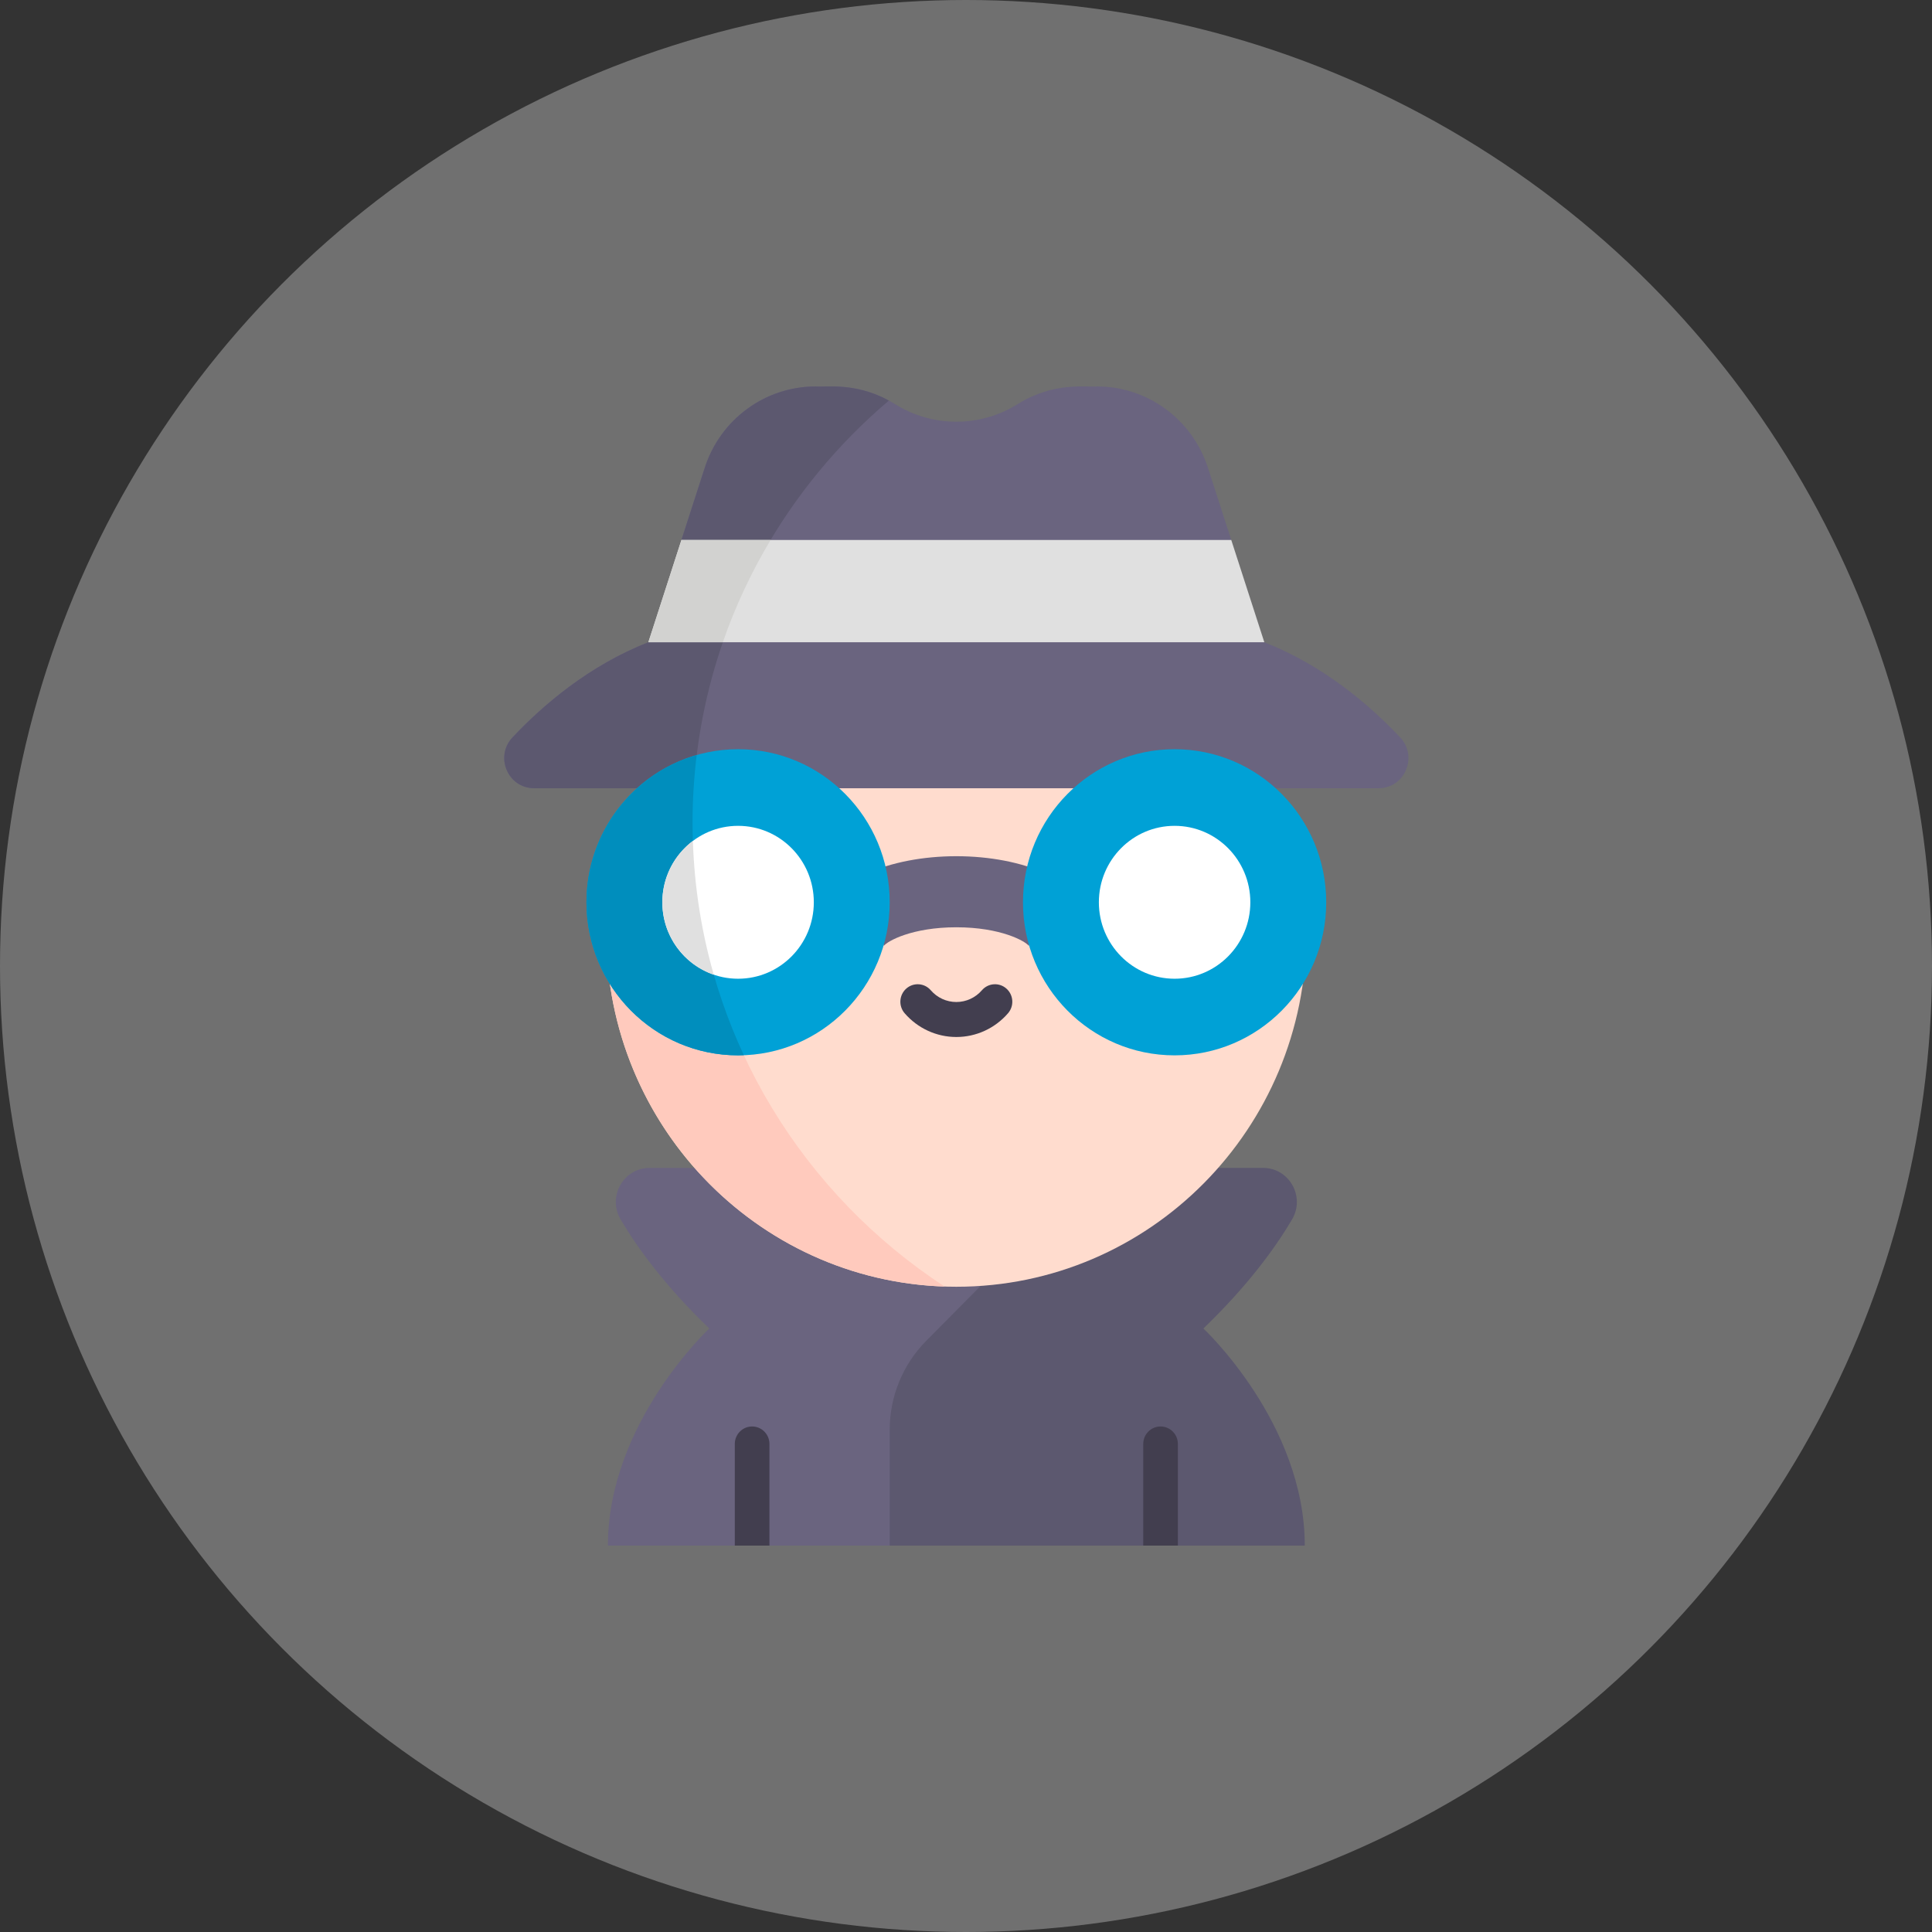 <svg xmlns="http://www.w3.org/2000/svg" width="100" height="100" viewBox="0 0 100 100">
  <rect x="0" y="0" width="100" height="100" fill="#333333" stroke="none"/>
  <g fill="none">
    <circle cx="50" cy="50" r="50" fill="#FFF" fill-opacity=".3"/>
    <g transform="translate(26 20)">
      <path fill="#6A647F" d="M20.051,60 L5.465,60 C5.465,53.652 10.713,48.763 10.713,48.763 C8.4,46.535 6.979,44.572 6.121,43.114 C5.43,41.938 6.27,40.451 7.625,40.451 L33.083,40.451 L20.051,60 Z"/>
      <path fill="#5C586F" d="M41.535,60 L20.051,60 L20.051,54.004 C20.051,52.279 20.73,50.624 21.939,49.404 L29.513,41.759 L33.083,40.451 L39.375,40.451 C40.73,40.451 41.57,41.938 40.879,43.114 C40.021,44.572 38.6,46.535 36.287,48.763 C36.287,48.763 41.535,53.652 41.535,60 Z"/>
      <path fill="#423E4F" d="M12.033 60L12.033 54.739C12.033 54.239 12.434 53.834 12.93 53.834 13.425 53.834 13.826 54.239 13.826 54.739L13.826 60 12.033 60zM33.174 60L33.174 54.739C33.174 54.239 33.575 53.834 34.07 53.834 34.566 53.834 34.967 54.239 34.967 54.739L34.967 60 33.174 60z"/>
      <path fill="#FFDCCE" d="M41.616,28.315 C41.616,38.415 33.505,46.602 23.5,46.602 C13.495,46.602 5.384,38.415 5.384,28.315 L23.5,14.151 L41.616,28.315 Z"/>
      <path fill="#6A647F" d="M37.73 7.949L23.5 10.595 9.27 7.949 10.479 4.206C11.29 1.7 13.605.003 16.217.003 16.747.053 18.442-.259 20.323.915 22.269 2.132 24.73 2.132 26.677.915 28.566-.264 30.259.056 30.783.003 33.395.003 35.71 1.7 36.521 4.206L37.73 7.949zM45.355 20.799L1.645 20.799C.289 20.799-.408 19.162.525 18.17 2.089 16.508 4.479 14.45 7.559 13.242L23.5 10.595 39.441 13.242C42.521 14.45 44.91 16.508 46.475 18.17 47.408 19.162 46.711 20.799 45.355 20.799zM28.137 25.212C26.868 24.635 25.221 24.317 23.5 24.317 21.779 24.317 20.132 24.635 18.863 25.212L19.747 28.96C19.928 28.713 21.204 27.996 23.5 27.996 25.796 27.996 27.072 28.713 27.253 28.96L28.137 25.212z"/>
      <ellipse cx="34.797" cy="26.702" fill="#00A1D6" rx="7.848" ry="7.923"/>
      <ellipse cx="34.797" cy="26.702" fill="#FFF" rx="3.92" ry="3.957"/>
      <path fill="#5C586F" d="M11.66,12.561 L7.559,13.242 C4.479,14.45 2.089,16.507 0.525,18.17 C-0.408,19.162 0.289,20.799 1.645,20.799 L9.904,20.799 C10.082,17.918 10.688,15.151 11.66,12.561 Z"/>
      <path fill="#FFCABD" d="M9.928,24.762 L5.384,28.315 C5.384,38.208 13.167,46.266 22.89,46.591 C15.605,41.827 10.617,33.89 9.928,24.762 Z"/>
      <ellipse cx="12.203" cy="26.702" fill="#00A1D6" rx="7.848" ry="7.923"/>
      <path fill="#008EBD" d="M9.846,22.588 C9.846,21.4 9.92,20.23 10.061,19.08 C6.768,20.021 4.355,23.076 4.355,26.702 C4.355,31.077 7.868,34.624 12.203,34.624 C12.303,34.624 12.402,34.62 12.501,34.617 C10.798,30.957 9.846,26.883 9.846,22.588 Z"/>
      <ellipse cx="12.203" cy="26.702" fill="#FFF" rx="3.92" ry="3.957"/>
      <path fill="#423E4F" d="M23.5,33.675 C22.474,33.675 21.499,33.226 20.824,32.445 C20.498,32.068 20.537,31.496 20.911,31.167 C21.284,30.839 21.851,30.878 22.176,31.255 C22.51,31.642 22.993,31.864 23.5,31.864 C24.007,31.864 24.489,31.642 24.824,31.255 C25.149,30.878 25.716,30.839 26.089,31.167 C26.463,31.496 26.502,32.068 26.176,32.445 C25.501,33.227 24.526,33.675 23.5,33.675 Z"/>
      <path fill="#5C586F" d="M20.01,0.733 C18.256,-0.225 16.717,0.05 16.217,0.003 C13.605,0.003 11.29,1.7 10.479,4.206 L9.27,7.949 L13.437,8.724 C15.131,5.68 17.364,2.974 20.01,0.733 Z"/>
      <polygon fill="#E0E0E0" points="39.441 13.242 7.559 13.242 9.27 7.949 37.73 7.949"/>
      <path fill="#E0E0E0" d="M9.863,23.526 C8.904,24.248 8.283,25.401 8.283,26.702 C8.283,28.442 9.397,29.92 10.944,30.449 C10.311,28.239 9.941,25.919 9.863,23.526 Z"/>
      <path fill="#D2D2D0" d="M13.885,7.949 L9.27,7.949 L7.559,13.242 L11.414,13.242 C12.058,11.384 12.89,9.613 13.885,7.949 Z"/>
    </g>
  </g>
</svg>
